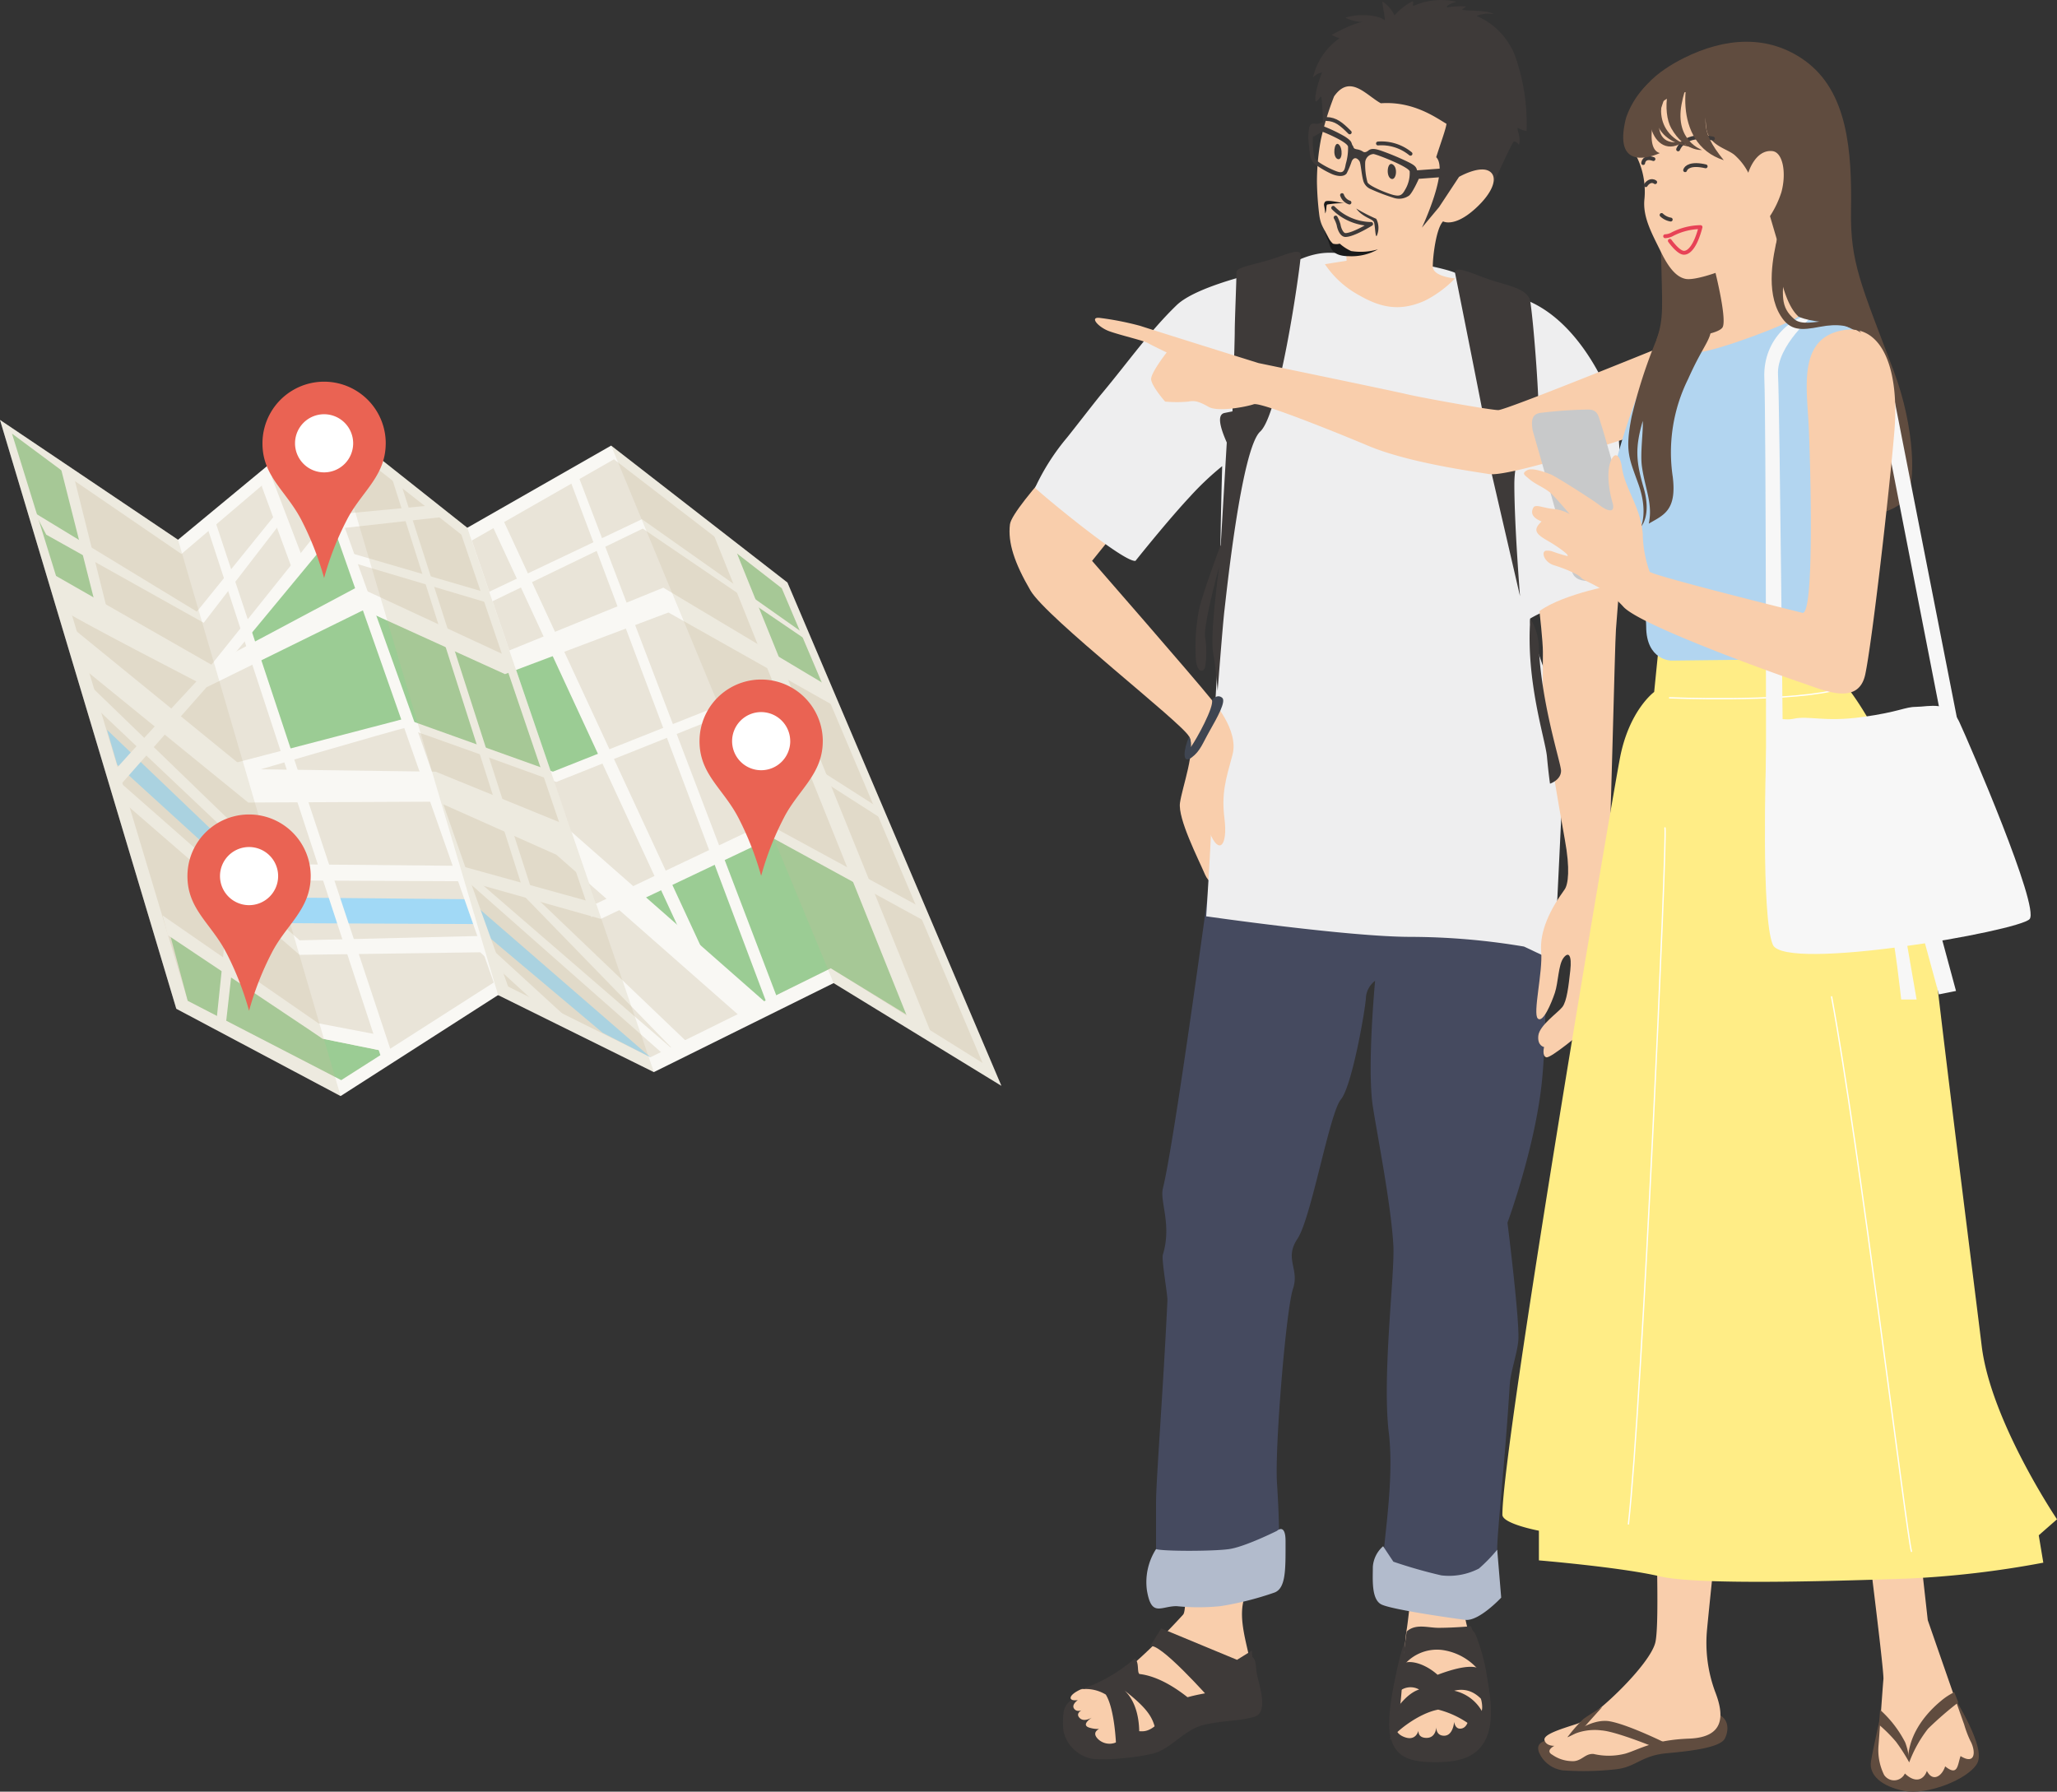 <svg xmlns="http://www.w3.org/2000/svg" xmlns:xlink="http://www.w3.org/1999/xlink" width="287.01" height="250" viewBox="0 0 287.01 250"><rect x="0" y="0" width="287.01" height="250" fill="#333333" stroke="none"/><defs><clipPath id="a"><rect width="287.01" height="250" fill="none"/></clipPath><clipPath id="c"><rect width="47.529" height="94.343" transform="translate(0 58.594)" fill="none"/></clipPath><clipPath id="d"><rect width="45.619" height="91.477" transform="translate(45.619 58.116)" fill="none"/></clipPath><clipPath id="e"><rect width="54.456" height="89.326" transform="translate(85.266 62.177)" fill="none"/></clipPath></defs><g clip-path="url(#a)"><g clip-path="url(#a)"><path d="M173.08,230.8c2.229,0,2.07.955,2.229,2.388s1.911,5.733-.318,6.37-4.3.477-7.006,1.114-4.618,3.344-7.006,3.981-7.8,1.114-9.076.637a5.061,5.061,0,0,1-3.5-3.663,10.869,10.869,0,0,1,0-2.706c.2-1.189.838-1.717,2.707-2.548,1.455-.647,4.177-3.057,6.209-3.662,3.159-.94,15.764-1.911,15.764-1.911" fill="#3e3a39"/><path d="M165.37,208.227c-.937,2.248.643,16.038-.294,17.069-.725.8-6.017,6.576-10.023,9.322-1.169.8-3.816.911-4.239,1.1-1.874.844-1.8,1.71-.422,1.5,0,0-.983.656-.491,1.242s1.335.023,1.335.023-1.312.469-.609,1.218,1.991-.211,1.991-.211-2.061,1.171-.562,1.593,1.967-.094,1.967-.094-2.038.445-.82,1.663a2.306,2.306,0,0,0,3.467-.282c.655-.843.772-.82,2.716-.8s3.63-2.928,4.145-3.678,2.834-1.382,6.347-1.9,5.082-1.664,4.52-4.333-1.453-5.528-.961-7.987.6-16.764.6-16.764Z" fill="#f9ceac"/><path d="M150.814,235.719a5.357,5.357,0,0,1,3.477.732c1.274,2.07,1.433,7.086,1.433,7.086l3.185-.8s.523-4.46-1.99-6.846c3.856,3.027,4.06,4.14,4.538,6.528l5.891-4.14s-4.14-4.219-8.359-4.7c-.375-.267,0-1.592-.637-2.15-.513.406-1.469,1.17-1.991,1.513a20.726,20.726,0,0,1-5.547,2.771" fill="#3e3a39"/><path d="M160.439,229.758c1.115-.955,8.5,7.41,8.5,7.41l6.051-1.752-.319-5.1L172.6,231.6l-10.572-4.385Z" fill="#3e3a39"/><path d="M196.764,227.616c-.892,1.185-1.493,3.721-1.825,5.291s-1.673,7.171-.83,9.816c.83,2.6,2.821,3.215,6.637,3.154s5.642-1.212,6.637-3.374.664-5.369.166-8.11a27.492,27.492,0,0,0-1.659-6.321c-.83-1.967-7.3-2.881-9.126-.456" fill="#3e3a39"/><path d="M197.8,210.41c0,3.185-1.2,15.125-1.535,17.014s-.663,9.827-1,11.078-1.328,3.1.663,3.867,2.116-1.49,2.116-1.49-.622,1.511.871,1.611,1.493-1.571,1.493-1.571-.124,1.3,1.12,1.27,1.369-1.938,1.369-1.938.125,1.2,1.12.911,1-2.082,1-2.082,0,.6,1.12.314.5-2.355.5-2.355a19.312,19.312,0,0,0,0-2.866c-.124-1.322-2.115-7.188-2.24-8.749s.872-12.839.872-12.839Z" fill="#f9ceac"/><path d="M193.944,242.871c.526-1.058,3.9-3.8,6.72-4.324a12.935,12.935,0,0,1,6.471,3.939,13.114,13.114,0,0,0,.1-2.673,5.892,5.892,0,0,0-4.332-3.9c2.987-.754,4.373,2.114,4.314,1.724-.129-.854.192-3.635-.332-4.4-.913-1.335-4.148-.359-6.305.451-1.908-1.721-4.794-2.569-5.641-.778l-.494,4.4a2.426,2.426,0,0,1,3.563-1.567c-2.074.656-3.721,3.547-3.721,3.547Z" fill="#3e3a39"/><path d="M195.6,232.713a6,6,0,0,1,5.621-2.487,8.092,8.092,0,0,1,5.911,3.981c.5-1.758-1.908-7.294-1.908-7.294s-2.076.207-4.448.223c-1.548.011-3.234-.645-4.512.526Z" fill="#3e3a39"/><path d="M168.622,124.116s-4.777,35.349-6.369,41.718c-.447,1.786,1.274,5.1,0,9.235-.213.692.672,5.611.637,6.369-.592,12.6-1.592,25.1-1.592,28.342v10.509s14.967,0,16.241-.636.955-7.643.637-12.739,1.273-24.2,2.229-27.068-1.274-4.14.637-7.006,4.458-17.515,6.05-19.426,3.5-13.057,3.5-14.331a3.261,3.261,0,0,1,1.274-2.229s-1.147,12.128-.318,17.515c.637,4.14,2.547,13.694,2.866,19.426.218,3.933-1.592,18.152-.637,26.113s-1.433,18.232-.8,21.1,12.42,2.548,13.375,2.229,2.548-4.458,2.548-7.006,1.114-12.5,1.751-23.008c.108-1.783,1.031-4.33,1.194-6.13.239-2.628-1.512-16.481-1.512-16.481s3.783-10.238,4.776-19.425c1.274-11.783,0-39.489,0-39.489Z" fill="#454a5f"/><path d="M153.655,57.878s-12.42,12.738-12.738,15.286.637,5.414,2.866,9.235,21.177,18.47,22.133,20.381-.956,7.006-1.274,9.235,2.547,7.8,3.5,10.032c.815,1.9,4.14,3.343,3.5-.16s0-14.33.318-16.559-.318-4.459-2.866-7.643-16.719-19.426-16.719-19.426L162.89,65.2Z" fill="#f9ceac"/><path d="M183.191,17.474c-.119,0,3.065-.876,3.185-.836s-.239.8-.239.8l-2.946,1.672Z" fill="#3e3a39"/><path d="M193.223,2.825c-1.075-.836-3.9-.916-5.493-.358a5.536,5.536,0,0,0,2.507.6c-1.273.041-4.418,1.791-4.418,1.791a4.893,4.893,0,0,0,1.075.478,9.251,9.251,0,0,0-3.7,5.493,2.069,2.069,0,0,1,1.273-.716c-.716,1.751-1.109,3.634-.875,4.06.477-.159.712-1.064.8-.478a39.237,39.237,0,0,1,0,7.882c-.09.9,4.262,12.6,9.434,14.211,2.545.793,7.922-7.762,7.922-7.762a13.182,13.182,0,0,0,3.98,1.194c2.041-1.466,4.081-7.067,5.414-9.394.115-.2.557,0,.8.4.319-1.115-.362-2.2-.159-2.389a3.57,3.57,0,0,0,1.217.451A28.471,28.471,0,0,0,211.455,7.96a9.918,9.918,0,0,0-5.414-5.732,4.014,4.014,0,0,1,2.388-.239c-.7-.552-3.175-.454-4.339-.6-.324-.04.684-.474.365-.49a10.8,10.8,0,0,0-2.514.132S201.5.8,203.175.238A9.437,9.437,0,0,0,197.283.8c-.319.137.088-.71-.239-.6a8.424,8.424,0,0,0-2.468,1.95A4.607,4.607,0,0,0,192.865.2c.119,1.075.358,2.03.358,2.627" fill="#3e3a39"/><path d="M144.419,68.068c.955.955,12.34,10.429,14.012,10.191,1.274-1.593,4.856-6.011,7.563-8.917a40.721,40.721,0,0,1,4.538-4.3s-.318,10.349-.318,18.948c0,5.038-1.354,24.043-1.115,26.193s-.8,17.674-.8,17.674,19.9,2.866,28.5,2.866a96.576,96.576,0,0,1,15.843,1.353l4.22,1.991s1.433-28.422,1.433-31.288-5.255-14.57-4.777-16.48c4.06-2.389,10.748-3.583,13.136-4.3-1.194-6.448.239-20.779-1.672-25.794-1.371-3.6-5.069-11.185-11.464-14.092-5.255-2.389-7.643-2.866-10.509-4.06S188.6,35.267,185.5,35.267s-5.414,1.672-6.369,1.911-11.839,2.379-14.968,5.414c-3.8,3.682-6.667,7.816-10.509,12.419-.868,1.041-4.005,5.107-4.777,6.051a31.343,31.343,0,0,0-4.458,7.006" fill="#eeeeef"/><path d="M184.863,36.86a13.465,13.465,0,0,0,4.821,4.363c2.821,1.612,5.511,2.339,9.111.739a15.651,15.651,0,0,0,4.22-3.112s-3.1-.238-3.1-1.672.478-5.334,1.433-6.289c0,0,1.513.876,4.379-1.672s3.344-4.777,1.911-5.414-4.061.876-4.061.876l-2.786,4.22L198.4,31.765s3.782-8.041,1.991-9.833c.6-1.91,1.361-3.944,1.433-4.657-1.433-.836-4.618-3.185-9.156-2.866-2.041-1.109-4.3-4.14-6.528-.955a41.18,41.18,0,0,0-1.831,5.971,32.449,32.449,0,0,0-.558,5.971,42.8,42.8,0,0,0,.319,4.538c.239,1.91.876,1.99,1.99,4.776.279.7,1.752.239,1.752.239l.079,1.433Z" fill="#f9ceac"/><path d="M197.721,23.763c-.12-.478-.319-.677-1.075-1.075a35.784,35.784,0,0,0-3.861-1.632c-.984-.351-1.473-.358-1.871-.04-.339.271-.572.235-.7.169a1.932,1.932,0,0,0-.611-.288c-.241-.084-.668-.054-.756-.358-.066-.23-.116-.164-.2-.4-.119-.336-.12-.518-1-1.089a21.3,21.3,0,0,0-3.057-1.459c-.956-.358-1.7-.636-1.911.2a7.135,7.135,0,0,0-.04,2.468c.119,1.274.146,2.18.916,2.707a12.993,12.993,0,0,0,2.269,1.314c.836.358,1.711.4,2.07-.08a12.368,12.368,0,0,0,.716-1.712c.358-.716.836-.358,1.075,0,.179.269.274,1.736.506,2.642a1.778,1.778,0,0,0,1.051,1.25,27.382,27.382,0,0,0,3.14,1.2,2.419,2.419,0,0,0,2.15-.239c.477-.239,1.433-2.389,1.433-2.389L202.7,24.6l1.473-1.314s-4.777.359-6.449.478m-9.952-.876c-.127.636-.2,1.274-.955,1.115s-3.185-1.393-3.384-1.951a9.728,9.728,0,0,1-.239-2.945.82.82,0,0,1,1.115-.8c.716.238,3.662,1.512,3.782,2.149a7.862,7.862,0,0,1-.319,2.428m8.28,3.583c-.438.839-.8.916-1.552.756s-3.478-1.243-3.7-1.791a9.444,9.444,0,0,1-.318-2.747,1.243,1.243,0,0,1,1.154-1.194c.478.04,4.937,1.791,5.056,2.428a4.531,4.531,0,0,1-.637,2.548" fill="#3e3a39"/><path d="M185.062,16.6c1.314.04,2.07.677,3.264,1.871" fill="none" stroke="#3e3a39" stroke-linecap="round" stroke-linejoin="round" stroke-width="0.539"/><path d="M192.267,20.021a6.393,6.393,0,0,1,4.538,1.433" fill="none" stroke="#3e3a39" stroke-linecap="round" stroke-linejoin="round" stroke-width="0.539"/><path d="M186.774,20.141c.626.5.537,2.388-.179,2.03s-.418-2.508.179-2.03" fill="#3e3a39"/><path d="M194.258,22.907c.876.418.546,2.393-.179,2.03s-.511-2.359.179-2.03" fill="#3e3a39"/><path d="M168.144,105.327s-.637,7.644.637,10.828,2.548,1.911,2.07-1.91c-.442-3.533.159-5.414,1.114-8.918s-2.866-7.642-2.866-7.642Z" fill="#f9ceac"/><path d="M169.1,97.684c.318.955-2.118,5.4-2.914,6.517-.229.32.225-.676-.271-1.422-.779,1.8-1.025,3.944.346,2.923,1.223-.912,1.528-1.975,2.521-3.718,1.051-1.847,2.324-4.127,1.751-4.617-.725-.622-1.433.317-1.433.317" fill="#3f4551"/><path d="M161.3,216.15c.954.318,7.96.318,10.19,0s6.687-2.548,6.687-2.548,1.194-1.134,1.194,1.433c0,3.822.08,6.529-1.512,7.166a43.444,43.444,0,0,1-7.564,1.91,29.976,29.976,0,0,1-6.13,0c-2.229,0-3.5,1.593-4.14-2.229a8.563,8.563,0,0,1,1.275-5.732" fill="#b2bbcc"/><path d="M192.984,215.752a4.194,4.194,0,0,0-1.433,2.866c0,1.672-.239,4.538,1.194,5.255s9.793,1.91,11.7,2.149,5.016-3.1,5.016-3.1l-.557-6.687a22.6,22.6,0,0,1-2.548,2.627,9.056,9.056,0,0,1-5.254.955,68.072,68.072,0,0,1-6.688-1.91Z" fill="#b2bbcc"/><path d="M214.8,85.265s.489,4.334.478,5.732c-.033,4.092-.057,9.666.477,11.624.432,1.582,1.641,9.442,2.582,14.52.762,4.109.473,6.279-.034,6.976-2,2.75-3.5,5.811-3.264,8.677s-1.194,8.6-.478,9.315,1.911-2.149,2.389-3.582.477-3.9,1.194-4.857,1.194-.4.955,1.752-.478,4.3-1.114,5.1-3.185,2.548-3.344,3.981.8,1.592.8,1.592-.319,1.274.318,1.433,4.936-3.5,5.414-3.821,3.025-2.548,3.185-3.344,2.07-2.229,2.229-3.822-2.548-12.738-2.229-14.967.955-32,1.114-33.756.478-6.369.478-6.369-7.8,1.353-11.146,3.821" fill="#f9ceac"/><path d="M187.252,27.226a1.625,1.625,0,0,0,1.035,1.035" fill="none" stroke="#3e3a39" stroke-linecap="round" stroke-linejoin="round" stroke-width="0.539"/><path d="M185.182,28.54a14.614,14.614,0,0,1,2.468-.2c-.557,0-2.548-.557-2.786-.159s-.08.477,0,1.194c.012.113.025.256.039.409.22-.421.11-1.132.279-1.245" fill="#1a1a1a"/><path d="M188.525,35.029a6.324,6.324,0,0,1-1.592-1.035,1.686,1.686,0,0,1-.956,0,4.729,4.729,0,0,1-1.194-1.911,5.088,5.088,0,0,0,.518,1.433c.318.637.2,2.23,2.906,2.23a7.435,7.435,0,0,0,4.06-.956,8.593,8.593,0,0,1-3.742.239" fill="#1a1a1a"/><path d="M189.242,29.1a23.634,23.634,0,0,0,2.786,1.433,2.746,2.746,0,0,1,.08,2.349c-.214.427-.239-1.473-.4-1.871s-.876-.518-1.672-1.115a3.144,3.144,0,0,1-.8-.8" fill="#3e3a39"/><path d="M186.021,29a7.565,7.565,0,0,0,5.291,2.25s-2.477,1.543-3.578,1.543c-.513,0-.861-.828-.96-1.424a4.7,4.7,0,0,0-.418-1.015" fill="none" stroke="#3e3a39" stroke-linecap="round" stroke-linejoin="round" stroke-width="0.539"/><path d="M181.486,35.76c-.219,2.623-3,22.031-5.653,24.458s-4.767,23.164-4.985,24.912-.953,11.281-.953,11.281-.2-2.791-.637-5.414.853-11.919.853-11.919-2.186,7.869-1.967,9.836a12.761,12.761,0,0,1,0,4.153c-.219.874-1.312.874-1.312-1.749a26.836,26.836,0,0,1,.438-6.12c.437-2.185,3.06-9.18,3.06-9.18l.841-14.274c-.954-2.158-1.391-3.907-.3-4.125l1.093-.219s.319-9.616.319-11.146.24-7,.24-8.308c0-.656,2.541-1.038,4.809-1.749s4.262-1.748,4.153-.437" fill="#3e3a39"/><path d="M203.015,38.054s4.558,22.752,4.777,24.282c0,0-1.53-.218-1.53.437a12.349,12.349,0,0,0,.574,2.748L208.11,66l3.977,17.193s-.792-9.917-.792-15.6,3.125-8.083,3.344-9.4-.585-12.6-1.115-16.082c-.249-1.635-2.473-2.128-4.935-2.857s-5.52-2.39-5.574-1.2" fill="#3e3a39"/><path d="M213.524,86.3a8.147,8.147,0,0,1,1.194,4.18c.4,7.961,3.094,16.076,3.094,17.06,0,1.311-1.541,1.808-1.541,1.808s-.207-1.371-.426-3.775-2.977-10.53-2.321-19.273" fill="#3e3a39"/><path d="M234.943,8.1c-3.378,1.689-7.643,4.7-7.324,9.474.125,1.884,1.184,5.145,2.229,5.891s3.662-1.512,3.9-.8c.477,1.433-2.045,9.928-1.991,12.5.16,7.563.438,9.235-.638,12.251,3.105.477,6.928,2,9.078,2.238s9.314-4.538,12.658-3.343,3.583,4.776,4.06,8.12,3.822,10.509,2.628,17.674c0,0,4.711-.258,6.448-2.627,1.314-1.791,1.259-9.719-1.791-17.793-4.52-11.967-6.051-15.047-5.931-22.332.137-8.362-.478-16.6-6.449-20.9C246.7,4.776,240.675,5.236,234.943,8.1" fill="#604c3f"/><path d="M261.216,50.855l10.031,51.351,2.389.955-10.39-52.9Z" fill="#f7f7f7"/><path d="M262.808,237.629c-.345,1.382-1.433,6.21-1.751,8.121s1.433,3.5,4.617,4.14,8.917-1.593,10.191-3.822-2.866-8.6-3.981-10.668-7.961-2.229-9.076,2.229" fill="#604c3f"/><path d="M217.587,242.406c-2.083.43-3.344.637-2.866,2.07a4.219,4.219,0,0,0,3.344,2.548,40.966,40.966,0,0,0,7.483-.16c2.707-.318,3.5-1.91,7.006-2.229s7.484-.8,8.121-2.07.637-3.344-2.07-3.662c-4.124-.485-21.018,3.5-21.018,3.5" fill="#604c3f"/><path d="M235.659,47.034s3.941-.358,4.657-1.314-.955-7.643-.955-7.643-2.985,1.075-4.18.836-2.269-1.373-3.423-3.741c-1.225-2.513-2.593-4.868-2.309-7.424a10.979,10.979,0,0,0-1.254-6.21c-.882-1.961,1.413-5,3.563-7.146s10.429-2.945,14.49-.318,5.891,1.911,5.891,5.016.955,7.642-.478,9.553-4.06,3.344-3.821,6.21,1.194,7.643,3.105,9.315a41.014,41.014,0,0,1,4.777,5.971s-22.451,7.882-22.451,5.254,2.388-8.359,2.388-8.359" fill="#f9ceac"/><path d="M259.611,207.324s3.3,25.7,3.181,26.973-.621,8.577-.694,9.37a7.785,7.785,0,0,0,.789,3.993,1.664,1.664,0,0,0,2.9-.2c1.47,1.414,2.638.88,3.07-.359.8,1.592,2.1.761,2.548-.637,1.787,1.442,1.717-.194,2.149-1.433,2.119,1.312,2.15-.717,1.354-2.15a14.856,14.856,0,0,1-.859-2.284c-.26-.663-5.071-14.532-5.071-14.532l-1.872-16.781Z" fill="#f9ceac"/><path d="M231.3,211.658c-.4.923.3,14.257-.307,17.4s-8.652,10.723-10.958,11.472-4.772,1.484-4.527,2.306,1.369.764,1.369.764-1.341.677-.274,1.254a4.879,4.879,0,0,0,2.638.88c1.427.13,1.86-1.109,3.128-.994a9.257,9.257,0,0,0,4.484-.071c1.975-.619,3.849-1.887,8.822-2.074s4.931-3.228,3.635-6.544a19.655,19.655,0,0,1-1.123-8.736c.188-2.061,1.488-14.574,1.488-14.574Z" fill="#f9ceac"/><path d="M231.44,90.184l-.637,6.369s-3.5,2.548-4.777,9.235-16.4,95.7-16.4,105.568c0,1.271,5.095,2.229,5.095,2.229v4.14s11.464.956,16.878,2.229,24.84.637,34.393.319a134.786,134.786,0,0,0,19.108-2.229l-.637-3.822,2.547-2.229s-9.235-13.693-10.509-24.2-6.846-53.979-7.8-65.125-9.076-25.317-12.1-28.024-1.592-6.687-1.592-6.687Z" fill="#ffed86"/><path d="M175.594,50.659s-15.407-4.818-16.492-5.188a41.318,41.318,0,0,0-5.642-1.112c-1.519-.186-.217,1.3,1.3,1.853s4.774,1.3,5.425,1.667,2.6,1.3,2.6,1.3-2.17,2.779-2.17,3.706,1.953,3.15,1.953,3.15a18.364,18.364,0,0,0,3.255,0c.868-.186,1.519,0,2.821.741s5.208,0,6.293-.371,14.183,5.037,15.841,5.745c5.642,2.409,14.761,3.622,16.931,3.993,3.364.574,25.795-7.165,25.795-7.165L231.34,48.6s-21.2,8.62-22.287,8.62-10.416-1.668-12.8-2.224-20.656-4.336-20.656-4.336" fill="#f9ceac"/><path d="M231.34,48.6c-1.224,1.631-6.11,14.517-6.428,18.975s4.777,15.047,4.777,19.824,3.5,4.777,3.5,4.777l20.381-.239s.8-20.222,2.07-26.909,7.088-14.724,5.1-17.515c-1.194-1.672-8.519-4.3-9.793-3.344s-10.907,4.7-14.091,5.015c-1.367.137-.4-1.819-1.194-2.149-1.06-.439-3.718.762-4.32,1.565" fill="#b2d5f0"/><path d="M213.848,60.046s5.116,17.792,5.426,19.441,1.854,1.621,3.4,1.591,3.736.214,4.936.129,1.951-.718,1.351-2.685-5.06-17.836-5.51-19.157-.45-2.248-1.951-2.219a63.132,63.132,0,0,0-6.6.468c-1.138.179-1.283,1.042-1.05,2.432" fill="#c8c9ca"/><path d="M238.764,9.058c-.955,2.388-.955,5.971-.717,8.6s2.747,2.986,3.941,3.941a8.367,8.367,0,0,1,1.951,2.508s.955-3.264,3.344-3.025c1.487.148,2,3.055,1.273,5.732a13.746,13.746,0,0,1-1.592,3.344l1.592,5.413s5.494-1.91,6.21-5.493,4.061-15.525-2.866-18.63a27.589,27.589,0,0,0-13.136-2.388" fill="#604c3f"/><path d="M232.913,40.346c.111,1.719-.729,4.215-1.793,7.076a71.106,71.106,0,0,0-3.462,10.718c-.955,4.9-.346,5.774.968,9.476s.358,5.851.358,5.851,1.475-1.527.346-5.415c-1.086-3.744-1.194-5.613-.119-9.315.088,1.371-.374,4.488-.119,6.329.433,3.129,1.556,5.219.955,8,2.03-1.194,3.941-1.791,3.344-6.568a23.046,23.046,0,0,1,2.149-13.614c2.389-5.374,3.583-5.613,3.105-8.12s-5.732-4.419-5.732-4.419" fill="#604c3f"/><path d="M232.335,32.962a2.316,2.316,0,0,0,.886-.223,8.874,8.874,0,0,1,4.05-1.051c-.637,2.468-1.513,3.583-2.309,3.583s-1.97-1.672-1.97-1.672" fill="none" stroke="#e74256" stroke-linecap="round" stroke-linejoin="round" stroke-width="0.539"/><path d="M231.838,30a2.43,2.43,0,0,0,1.274.637" fill="none" stroke="#3e3a39" stroke-linecap="round" stroke-linejoin="round" stroke-width="0.539"/><path d="M229.27,22.751s.08-1.035,1.433-.557" fill="none" stroke="#3e3a39" stroke-linecap="round" stroke-linejoin="round" stroke-width="0.539"/><path d="M234.147,20.841s.8-2.388,4.856-1.513" fill="none" stroke="#3e3a39" stroke-linecap="round" stroke-linejoin="round" stroke-width="0.539"/><path d="M235.261,8.9c-2.866,1.433-3.344,6.767-2.07,9,1.884,3.3,4.3,3.026,4.3,3.026s-3.821-1.274-2.866-6.369c.91-4.854,3.025-5.733,3.025-5.733Z" fill="#604c3f"/><path d="M236.535,8.66c-1.433.955-3.5,11.305,3.981,13.694-3.5-4.3-3.344-6.37.159-12.739s-4.14-.955-4.14-.955" fill="#604c3f"/><path d="M232.555,11.048c-2.707,3.344-2.707,8.917,4.14,9.554-6.211-1.274-5.733-7.086-3.026-9.395s-1.114-.159-1.114-.159" fill="#604c3f"/><path d="M232.714,11.207c-4.777,3.185-2.229,11.9,2.388,8.439-6.17,1.672-3.025-7.165-1.273-8.28,3-1.91-1.115-.159-1.115-.159" fill="#604c3f"/><path d="M231.539,13.417c-.318.955-2.329,7.305.06,7.941,0,0-6.807,3.285-4.717-4.916a11.972,11.972,0,0,1,2.746-4.458c1.452-1.533,1.911,1.433,1.911,1.433" fill="#604c3f"/><path d="M229.629,25.836c.179-.3.717-.836,1.314-.418" fill="none" stroke="#3e3a39" stroke-linecap="round" stroke-linejoin="round" stroke-width="0.539"/><path d="M235.122,23.747c.119-.418.836-1.015,2.866-.537" fill="none" stroke="#3e3a39" stroke-linecap="round" stroke-linejoin="round" stroke-width="0.539"/><path d="M218.7,242.406a7.614,7.614,0,0,1,4.777-.955c2.07.159,7.484,2.388,7.484,2.388l1.751-.478s-5.414-2.707-8.121-3.184-5.891,2.229-5.891,2.229" fill="#604c3f"/><path d="M218.7,242.406a20.658,20.658,0,0,1,2.229-2.548c1.115-.8,2.627-1.672,2.627-1.672s-2.308,2.548-2.627,2.946a11.516,11.516,0,0,1-2.229,1.274" fill="#604c3f"/><path d="M262.33,238.584a15.718,15.718,0,0,1,3.5,4.538,8.591,8.591,0,0,1,.557,2.786,25.279,25.279,0,0,0-1.831-2.866,20.419,20.419,0,0,0-2.388-2.388Z" fill="#604c3f"/><path d="M266.231,245.192c.318-4.22,3.662-7.086,4.618-7.882a9.045,9.045,0,0,1,1.831-1.194l.557,1.433a47.538,47.538,0,0,0-4.22,3.662,17.47,17.47,0,0,0-2.627,4.7Z" fill="#604c3f"/><path d="M263.6,128.479c.717,2.15,1.672,10.987,1.672,10.987h2.149l-2.149-12.42Z" fill="#f7f7f7"/><path d="M266.231,122.985l4.3,15.764,2.389-.478-4.22-15.6Z" fill="#f7f7f7"/><path d="M232.95,97.366s15.286.637,22.61-.955" fill="none" stroke="#fff" stroke-linecap="round" stroke-linejoin="round" stroke-width="0.18"/><path d="M232.313,115.518c.318,1.592-3.185,80.251-5.1,97.129" fill="none" stroke="#fff" stroke-linecap="round" stroke-linejoin="round" stroke-width="0.18"/><path d="M255.56,139.084c3.821,20.381,10.509,75.474,11.146,77.385" fill="none" stroke="#fff" stroke-linecap="round" stroke-linejoin="round" stroke-width="0.18"/><path d="M246.407,105.789s-.717,22.212.955,26.034,34.394-1.911,35.827-3.583-8.36-24.362-9.793-27.467-4.3-2.149-5.971-2.149-2.388.716-7.643,1.433-7.4-.239-9.554.239-3.582-1.672-3.821,5.493" fill="#f7f7f7"/><path d="M253.1,43.929c-2.508-.119-7.165,3.1-6.926,8.837s.238,55.889.238,55.889l2.389-.239s-.478-52.067-.717-56.128,5.016-8.359,5.016-8.359" fill="#f7f7f7"/><path d="M223.1,70.429c-.9-.7-5.968-3.93-6.7-4.221s-2.62-1.019-3.348-.583-.437.583.437,1.31,2.183,1.165,3.056,2.038,2.475,2.766,2.475,2.766a5.5,5.5,0,0,0-2.329-.728c-1.456-.145-2.475-.728-2.766-.145s-.291,1.31,1.165,1.892c-1.019,1.019-1.113,1.569.728,2.62,2.038,1.165,3.469,2.371,2.765,2.184-2.183-.582-1.892-.728-2.765-.728s-.437,1.6,1.019,2.038,3.493,1.31,3.784,1.747,3.5,1.383,5.887,4.041,22.049,9.664,24.915,10.619,7.882,3.344,8.837-1.194,3.344-25.317,4.06-33.915-1.672-15.047-7.165-14.092c-6.393,1.112-5.016,8.121-4.777,13.614s.819,26.243-.9,25.815c-6.332-1.577-21.175-5.315-21.311-5.752a16.512,16.512,0,0,1-.956-5.25c-.291-3.785-2.475-6.26-2.912-9.316-.247-1.73-1.018-2.33-1.6-.728s-.145,4.221.291,5.677-.582,1.31-1.892.291" fill="#f9ceac"/><path d="M247.96,33.3c-.478,2.15-1.672,7.285.478,10.748,1.343,2.164,2.886,2.049,5.493,1.552,2.508-.477,4.21-.194,5.732.836-2.388-3.582-7.4-.239-9.315-1.91s-1.791-3.225-1.194-7.882S247.96,33.3,247.96,33.3" fill="#604c3f"/><path d="M250.945,44.167s1.552.955,7.285.955-2.15-2.865-3.7-4.059-6.091-1.433-3.583,3.1" fill="#604c3f"/><path d="M0,58.594l24.6,82.161,22.928,12.181L69.5,138.845l21.734,10.748,25.079-12.42,23.406,14.33L109.867,81.284l-24.6-19.107L65.2,73.641,45.619,58.116,24.84,75.313Z" fill="#f9f8f4"/><path d="M2.866,61.938l23.327,77.7,21.416,11.066,21.655-13.852,21.5,10.668,25.158-12.42L137.1,148.319,109.071,82.08,85.664,64.088,65.6,75.552l-19.9-15.6L25.317,77.3Z" fill="#e9e4d8"/><path d="M9.076,66l5.852,20.3L8.957,84.031,1.672,60.505Z" fill="#9bcc94"/><path d="M34.393,87.852l5.971,17.316,16.122-4.9,19.824,8,8-2.866-7.4-15.525L69.98,92.271l-19.465-8.6L47.171,73.76Z" fill="#9bcc94"/><path d="M23.526,129.65l2.667,9.992,21.416,11.066,6.25-3.981-8.837-1.791Z" fill="#9bcc94"/><path d="M88.132,125.231c.836,1.194,17.794,14.808,17.794,14.808l9.991-4.936,11.385,6.966-7.4-19.226-13.016-6.807Z" fill="#9bcc94"/><path d="M102.821,77.224l5.493,15.286,7.166,4.657L109.071,82.08Z" fill="#9bcc94"/><path d="M16.361,106.721,40.6,128.814l25.437.119L84.073,144.1l6.687,3.423L65.323,125.47l-25.914-.239L14.928,101.825Z" fill="#a1d9f6"/><path d="M28.9,73.522,53.262,147.8l1.433-.717L29.975,72.567Z" fill="#f9f8f4"/><path d="M32.124,123.917,30.094,143.5l1.433-.717,2.03-18.032Z" fill="#f9f8f4"/><path d="M42.514,62.057,69.5,138.845l1.911.238-6.091-16.957-6.687-19.108L43.589,60.982Z" fill="#f9f8f4"/><path d="M54.575,66.357c.119.478,18.749,58.874,18.749,58.874l20.9,21.5,1.91-1.075L74.4,124.873,55.889,67.312Z" fill="#f9f8f4"/><path d="M15.883,107.676c.119-.358,13.136-14.33,13.136-14.33l17.2-21.5,13.853-1.314,2.149,1.553L47.171,73.761,29.378,95.256l-12.42,14.092Z" fill="#f9f8f4"/><path d="M7.762,80.329,29.5,92.749,49.918,81.881,69.98,91.2,92.551,82l23.167,13.853,1.075,2.866L93.267,85.464l-22.809,8.6L50.753,85.106,28.9,95.854S8.956,85.584,8.837,85.106s-1.075-4.777-1.075-4.777" fill="#f9f8f4"/><path d="M10.39,87.852l23.884,19.466,26.512.358,17.554,7.165L107,140.039l-3.582,1.911L77.624,119.26l-16.6-7.4-26.392.119L11.584,93.226Z" fill="#f9f8f4"/><path d="M17.555,112.214,41.8,133.232l25.2-.358,10.987,10.031,4.3,2.03-15.644-14.33-24.84.6L16.958,109.348Z" fill="#f9f8f4"/><path d="M13.853,99.2l24.959,23.645,26.392.12L92.671,147.2l1.552-.478L64.249,120.812l-25.915-.239L12.659,95.734Z" fill="#f9f8f4"/><path d="M31.288,106.84l25.2-6.568,20.66,7.4,23.167-9.195,22.81,14.569.835,1.791L100.671,99.914l-23.048,9.195s-20.66-7.524-21.137-7.524-24.123,6.927-24.123,6.927Z" fill="#f9f8f4"/><path d="M8.479,65.282l5.135,20.3,1.911,1.791L10.39,66.834Z" fill="#f9f8f4"/><path d="M4.9,71.611,27.467,85.344,38.573,71.611l.716,1.194L28.422,86.9,6.448,74.6Z" fill="#f9f8f4"/><path d="M36.543,67.909l4.3,11.7L42.395,78.3,37.737,66.118l-1.194.955" fill="#f9f8f4"/><path d="M68.548,73.044l28.422,61.382,2.03.239L70.1,72.327Z" fill="#f9f8f4"/><path d="M64.129,73.88l18.391,54.1,1.075-.6L65.721,75.074Z" fill="#f9f8f4"/><path d="M79.3,66.357,107,140.04l1.433-.836L80.489,65.879Z" fill="#f9f8f4"/><path d="M67.95,82.717l21.615-10.27L111.9,88.21l.6,1.075L89.685,73.76l-21.5,10.39L49.32,78.537l-.6-1.433Z" fill="#f9f8f4"/><path d="M99.239,73.761l27.706,69.025,3.1,1.672L102.583,76.627Z" fill="#f9f8f4"/><path d="M65.2,122.962l18.63,5.255,23.884-11.345,21.615,11.822-.955-2.149-21.5-11.7L83.237,126.067l-18.988-5.255Z" fill="#f9f8f4"/><path d="M22.69,127.739l.717,2.747,21.615,14.45,8.837,1.791-1.314-2.389-8.12-1.552Z" fill="#f9f8f4"/><g opacity="0.24" style="mix-blend-mode:multiply;isolation:isolate"><g clip-path="url(#c)"><path d="M0,58.594l24.6,82.161,22.928,12.181L24.84,75.313Z" fill="#c8bb9b"/></g></g><g opacity="0.24" style="mix-blend-mode:multiply;isolation:isolate"><g clip-path="url(#d)"><path d="M45.619,58.117,69.5,138.844l21.735,10.748L65.2,73.642Z" fill="#c8bb9b"/></g></g><g opacity="0.24" style="mix-blend-mode:multiply;isolation:isolate"><g clip-path="url(#e)"><path d="M85.266,62.177l31.049,75L139.722,151.5l-29.855-70.22Z" fill="#c8bb9b"/></g></g><path d="M53.819,61.858c0,4.618-3.42,6.782-5.414,10.668a41.484,41.484,0,0,0-3.184,8.121,42.639,42.639,0,0,0-3.185-8.121c-2.149-4.1-5.414-6.05-5.414-10.668a8.6,8.6,0,0,1,17.2,0" fill="#ea6353"/><path d="M49.277,61.858A4.056,4.056,0,1,1,45.22,57.8a4.057,4.057,0,0,1,4.057,4.057" fill="#fff"/><path d="M114.8,103.417c0,4.618-3.42,6.782-5.414,10.668a41.406,41.406,0,0,0-3.184,8.121,42.639,42.639,0,0,0-3.185-8.121c-2.149-4.1-5.414-6.05-5.414-10.668a8.6,8.6,0,0,1,17.2,0" fill="#ea6353"/><path d="M110.261,103.417A4.056,4.056,0,1,1,106.2,99.36a4.057,4.057,0,0,1,4.057,4.057" fill="#fff"/><path d="M43.35,122.245c0,4.618-3.42,6.782-5.414,10.668a41.407,41.407,0,0,0-3.184,8.121,42.639,42.639,0,0,0-3.185-8.121c-2.149-4.1-5.414-6.05-5.414-10.668a8.6,8.6,0,0,1,17.2,0" fill="#ea6353"/><path d="M38.808,122.245a4.056,4.056,0,1,1-4.057-4.057,4.057,4.057,0,0,1,4.057,4.057" fill="#fff"/></g></g></svg>